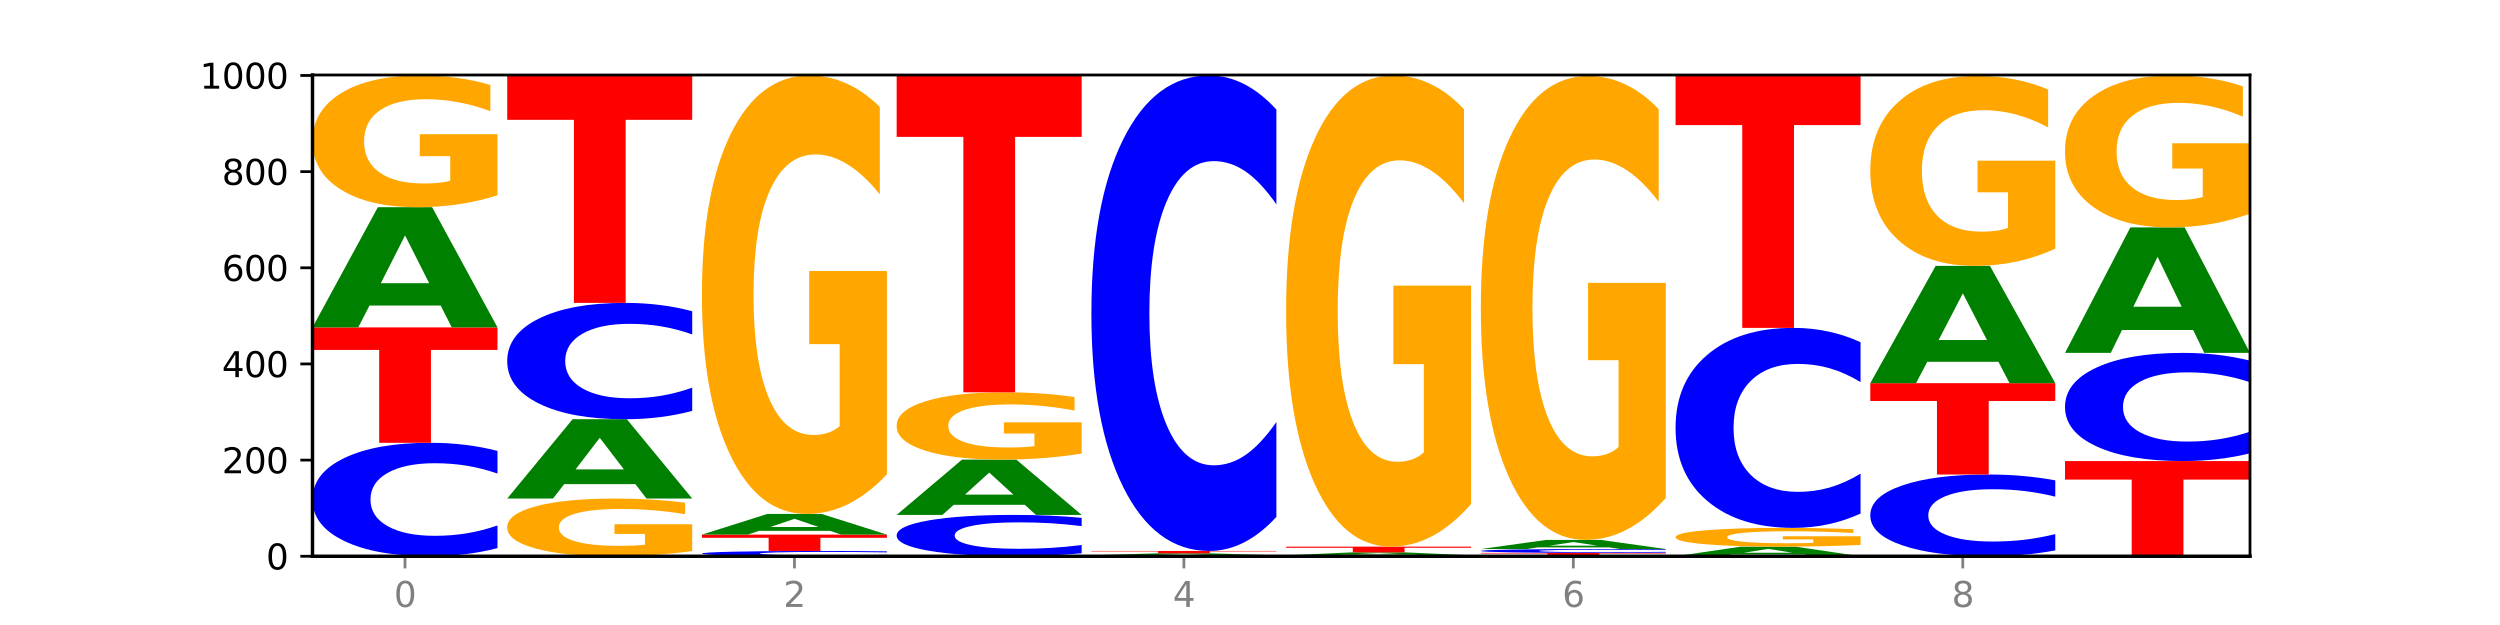 <?xml version="1.0" encoding="utf-8" standalone="no"?>
<!DOCTYPE svg PUBLIC "-//W3C//DTD SVG 1.1//EN"
  "http://www.w3.org/Graphics/SVG/1.1/DTD/svg11.dtd">
<svg xmlns:xlink="http://www.w3.org/1999/xlink" width="720pt" height="180pt" viewBox="0 0 720 180" xmlns="http://www.w3.org/2000/svg" version="1.1">
 <defs>
  <style type="text/css">*{stroke-linejoin: round; stroke-linecap: butt}</style>
 </defs>
 <g id="figure_1">
  <g id="patch_1">
   <path d="M 0 180 
L 720 180 
L 720 0 
L 0 0 
z
" style="fill: #ffffff"/>
  </g>
  <g id="axes_1">
   <g id="patch_2">
    <path d="M 90 160.2 
L 648 160.2 
L 648 21.6 
L 90 21.6 
z
" style="fill: #ffffff"/>
   </g>
   <g id="line2d_1">
    <path d="M 90 160.2 
L 648 160.2 
" clip-path="url(#p5658e99095)" style="fill: none; stroke: #000000; stroke-width: 0.5; stroke-linecap: square"/>
   </g>
   <g id="patch_3">
    <path d="M 143.276 157.858 
Q 138.82 159.019 134.001 159.606 
Q 129.182 160.2 123.934 160.2 
Q 108.282 160.2 99.141 155.799 
Q 90 151.398 90 143.872 
Q 90 136.318 99.141 131.924 
Q 108.282 127.523 123.934 127.523 
Q 129.182 127.523 134.001 128.117 
Q 138.82 128.704 143.276 129.865 
L 143.276 136.379 
Q 138.78 134.84 134.417 134.125 
Q 130.055 133.409 125.236 133.409 
Q 116.591 133.409 111.638 136.197 
Q 106.698 138.978 106.698 143.872 
Q 106.698 148.745 111.638 151.533 
Q 116.591 154.314 125.236 154.314 
Q 130.055 154.314 134.417 153.598 
Q 138.78 152.876 143.276 151.337 
L 143.276 157.858 
z
" clip-path="url(#p5658e99095)" style="fill: #0000ff"/>
   </g>
   <g id="patch_4">
    <path d="M 90 94.292 
L 143.276 94.292 
L 143.276 100.773 
L 124.109 100.773 
L 124.109 127.523 
L 109.204 127.523 
L 109.204 100.773 
L 90 100.773 
L 90 94.292 
z
" clip-path="url(#p5658e99095)" style="fill: #ff0000"/>
   </g>
   <g id="patch_5">
    <path d="M 126.905 87.986 
L 106.415 87.986 
L 103.18 94.292 
L 90 94.292 
L 108.823 59.677 
L 124.454 59.677 
L 143.276 94.292 
L 130.107 94.292 
L 126.905 87.986 
z
M 109.683 81.562 
L 123.604 81.562 
L 116.655 67.793 
L 109.683 81.562 
z
" clip-path="url(#p5658e99095)" style="fill: #008000"/>
   </g>
   <g id="patch_6">
    <path d="M 143.276 56.244 
Q 137.903 57.961 132.124 58.823 
Q 126.345 59.677 120.184 59.677 
Q 106.262 59.677 98.131 54.567 
Q 90 49.458 90 40.719 
Q 90 31.879 98.274 26.809 
Q 106.561 21.738 120.972 21.738 
Q 126.525 21.738 131.611 22.428 
Q 136.709 23.11 141.223 24.458 
L 141.223 32.02 
Q 136.566 30.289 131.957 29.434 
Q 127.348 28.572 122.716 28.572 
Q 114.143 28.572 109.498 31.723 
Q 104.853 34.865 104.853 40.719 
Q 104.853 46.519 109.331 49.685 
Q 113.808 52.843 122.047 52.843 
Q 124.292 52.843 126.214 52.663 
Q 128.136 52.475 129.665 52.083 
L 129.665 44.983 
L 120.889 44.983 
L 120.889 38.658 
L 143.276 38.658 
L 143.276 56.244 
z
" clip-path="url(#p5658e99095)" style="fill: #ffa600"/>
   </g>
   <g id="patch_7">
    <path d="M 199.357 158.697 
Q 193.984 159.448 188.205 159.826 
Q 182.426 160.2 176.265 160.2 
Q 162.343 160.2 154.212 157.962 
Q 146.08 155.724 146.08 151.897 
Q 146.08 148.026 154.355 145.805 
Q 162.641 143.585 177.053 143.585 
Q 182.605 143.585 187.691 143.887 
Q 192.79 144.185 197.303 144.776 
L 197.303 148.088 
Q 192.646 147.329 188.038 146.955 
Q 183.429 146.578 178.796 146.578 
Q 170.223 146.578 165.578 147.957 
Q 160.934 149.334 160.934 151.897 
Q 160.934 154.437 165.411 155.824 
Q 169.889 157.207 178.127 157.207 
Q 180.372 157.207 182.294 157.128 
Q 184.217 157.046 185.745 156.874 
L 185.745 153.765 
L 176.969 153.765 
L 176.969 150.995 
L 199.357 150.995 
L 199.357 158.697 
z
" clip-path="url(#p5658e99095)" style="fill: #ffa600"/>
   </g>
   <g id="patch_8">
    <path d="M 182.985 139.423 
L 162.496 139.423 
L 159.261 143.585 
L 146.08 143.585 
L 164.903 120.738 
L 180.534 120.738 
L 199.357 143.585 
L 186.187 143.585 
L 182.985 139.423 
z
M 165.764 135.183 
L 179.684 135.183 
L 172.735 126.095 
L 165.764 135.183 
z
" clip-path="url(#p5658e99095)" style="fill: #008000"/>
   </g>
   <g id="patch_9">
    <path d="M 199.357 118.337 
Q 194.9 119.527 190.081 120.129 
Q 185.263 120.738 180.014 120.738 
Q 164.363 120.738 155.222 116.226 
Q 146.08 111.713 146.08 103.995 
Q 146.08 96.25 155.222 91.744 
Q 164.363 87.231 180.014 87.231 
Q 185.263 87.231 190.081 87.84 
Q 194.9 88.442 199.357 89.633 
L 199.357 96.312 
Q 194.86 94.734 190.498 94 
Q 186.135 93.266 181.316 93.266 
Q 172.672 93.266 167.718 96.125 
Q 162.779 98.977 162.779 103.995 
Q 162.779 108.992 167.718 111.851 
Q 172.672 114.703 181.316 114.703 
Q 186.135 114.703 190.498 113.969 
Q 194.86 113.228 199.357 111.65 
L 199.357 118.337 
z
" clip-path="url(#p5658e99095)" style="fill: #0000ff"/>
   </g>
   <g id="patch_10">
    <path d="M 146.08 21.738 
L 199.357 21.738 
L 199.357 34.511 
L 180.19 34.511 
L 180.19 87.231 
L 165.285 87.231 
L 165.285 34.511 
L 146.08 34.511 
L 146.08 21.738 
z
" clip-path="url(#p5658e99095)" style="fill: #ff0000"/>
   </g>
   <g id="patch_11">
    <path d="M 255.437 160.091 
Q 250.981 160.145 246.162 160.172 
Q 241.343 160.2 236.094 160.2 
Q 220.443 160.2 211.302 159.995 
Q 202.161 159.79 202.161 159.439 
Q 202.161 159.087 211.302 158.882 
Q 220.443 158.677 236.094 158.677 
Q 241.343 158.677 246.162 158.705 
Q 250.981 158.732 255.437 158.786 
L 255.437 159.09 
Q 250.94 159.018 246.578 158.985 
Q 242.215 158.951 237.397 158.951 
Q 228.752 158.951 223.799 159.081 
Q 218.859 159.211 218.859 159.439 
Q 218.859 159.666 223.799 159.796 
Q 228.752 159.926 237.397 159.926 
Q 242.215 159.926 246.578 159.892 
Q 250.94 159.859 255.437 159.787 
L 255.437 160.091 
z
" clip-path="url(#p5658e99095)" style="fill: #0000ff"/>
   </g>
   <g id="patch_12">
    <path d="M 202.161 153.969 
L 255.437 153.969 
L 255.437 154.887 
L 236.27 154.887 
L 236.27 158.677 
L 221.365 158.677 
L 221.365 154.887 
L 202.161 154.887 
L 202.161 153.969 
z
" clip-path="url(#p5658e99095)" style="fill: #ff0000"/>
   </g>
   <g id="patch_13">
    <path d="M 239.065 152.885 
L 218.576 152.885 
L 215.341 153.969 
L 202.161 153.969 
L 220.983 148.015 
L 236.615 148.015 
L 255.437 153.969 
L 242.268 153.969 
L 239.065 152.885 
z
M 221.844 151.78 
L 235.765 151.78 
L 228.815 149.411 
L 221.844 151.78 
z
" clip-path="url(#p5658e99095)" style="fill: #008000"/>
   </g>
   <g id="patch_14">
    <path d="M 255.437 136.59 
Q 250.064 142.303 244.285 145.172 
Q 238.506 148.015 232.345 148.015 
Q 218.423 148.015 210.292 131.008 
Q 202.161 114.001 202.161 84.916 
Q 202.161 55.492 210.435 38.615 
Q 218.722 21.738 233.133 21.738 
Q 238.685 21.738 243.772 24.034 
Q 248.87 26.303 253.384 30.79 
L 253.384 55.962 
Q 248.727 50.197 244.118 47.354 
Q 239.509 44.484 234.876 44.484 
Q 226.304 44.484 221.659 54.971 
Q 217.014 65.431 217.014 84.916 
Q 217.014 104.219 221.492 114.757 
Q 225.969 125.269 234.208 125.269 
Q 236.453 125.269 238.375 124.669 
Q 240.297 124.043 241.826 122.739 
L 241.826 99.106 
L 233.05 99.106 
L 233.05 78.056 
L 255.437 78.056 
L 255.437 136.59 
z
" clip-path="url(#p5658e99095)" style="fill: #ffa600"/>
   </g>
   <g id="patch_15">
    <path d="M 311.518 159.346 
Q 307.061 159.77 302.242 159.984 
Q 297.423 160.2 292.175 160.2 
Q 276.524 160.2 267.382 158.596 
Q 258.241 156.992 258.241 154.25 
Q 258.241 151.497 267.382 149.896 
Q 276.524 148.292 292.175 148.292 
Q 297.423 148.292 302.242 148.509 
Q 307.061 148.723 311.518 149.146 
L 311.518 151.52 
Q 307.021 150.959 302.658 150.698 
Q 298.296 150.437 293.477 150.437 
Q 284.832 150.437 279.879 151.453 
Q 274.94 152.467 274.94 154.25 
Q 274.94 156.026 279.879 157.042 
Q 284.832 158.055 293.477 158.055 
Q 298.296 158.055 302.658 157.794 
Q 307.021 157.531 311.518 156.97 
L 311.518 159.346 
z
" clip-path="url(#p5658e99095)" style="fill: #0000ff"/>
   </g>
   <g id="patch_16">
    <path d="M 295.146 145.392 
L 274.657 145.392 
L 271.421 148.292 
L 258.241 148.292 
L 277.064 132.369 
L 292.695 132.369 
L 311.518 148.292 
L 298.348 148.292 
L 295.146 145.392 
z
M 277.924 142.436 
L 291.845 142.436 
L 284.896 136.103 
L 277.924 142.436 
z
" clip-path="url(#p5658e99095)" style="fill: #008000"/>
   </g>
   <g id="patch_17">
    <path d="M 311.518 130.615 
Q 306.145 131.492 300.366 131.933 
Q 294.587 132.369 288.426 132.369 
Q 274.504 132.369 266.372 129.758 
Q 258.241 127.148 258.241 122.683 
Q 258.241 118.166 266.516 115.575 
Q 274.802 112.985 289.214 112.985 
Q 294.766 112.985 299.852 113.337 
Q 304.951 113.685 309.464 114.374 
L 309.464 118.238 
Q 304.807 117.353 300.198 116.917 
Q 295.59 116.476 290.957 116.476 
Q 282.384 116.476 277.739 118.086 
Q 273.095 119.692 273.095 122.683 
Q 273.095 125.646 277.572 127.264 
Q 282.05 128.878 290.288 128.878 
Q 292.533 128.878 294.455 128.785 
Q 296.378 128.689 297.906 128.489 
L 297.906 124.861 
L 289.13 124.861 
L 289.13 121.63 
L 311.518 121.63 
L 311.518 130.615 
z
" clip-path="url(#p5658e99095)" style="fill: #ffa600"/>
   </g>
   <g id="patch_18">
    <path d="M 258.241 21.6 
L 311.518 21.6 
L 311.518 39.423 
L 292.35 39.423 
L 292.35 112.985 
L 277.445 112.985 
L 277.445 39.423 
L 258.241 39.423 
L 258.241 21.6 
z
" clip-path="url(#p5658e99095)" style="fill: #ff0000"/>
   </g>
   <g id="patch_19">
    <path d="M 367.598 160.175 
Q 362.225 160.187 356.446 160.194 
Q 350.667 160.2 344.506 160.2 
Q 330.584 160.2 322.453 160.163 
Q 314.322 160.125 314.322 160.062 
Q 314.322 159.997 322.596 159.96 
Q 330.882 159.923 345.294 159.923 
Q 350.846 159.923 355.933 159.928 
Q 361.031 159.933 365.544 159.943 
L 365.544 159.998 
Q 360.888 159.985 356.279 159.979 
Q 351.67 159.973 347.037 159.973 
Q 338.464 159.973 333.82 159.996 
Q 329.175 160.019 329.175 160.062 
Q 329.175 160.104 333.653 160.127 
Q 338.13 160.15 346.369 160.15 
Q 348.613 160.15 350.536 160.149 
Q 352.458 160.147 353.986 160.145 
L 353.986 160.093 
L 345.21 160.093 
L 345.21 160.047 
L 367.598 160.047 
L 367.598 160.175 
z
" clip-path="url(#p5658e99095)" style="fill: #ffa600"/>
   </g>
   <g id="patch_20">
    <path d="M 351.226 159.822 
L 330.737 159.822 
L 327.502 159.923 
L 314.322 159.923 
L 333.144 159.369 
L 348.775 159.369 
L 367.598 159.923 
L 354.429 159.923 
L 351.226 159.822 
z
M 334.005 159.719 
L 347.926 159.719 
L 340.976 159.499 
L 334.005 159.719 
z
" clip-path="url(#p5658e99095)" style="fill: #008000"/>
   </g>
   <g id="patch_21">
    <path d="M 314.322 158.677 
L 367.598 158.677 
L 367.598 158.812 
L 348.431 158.812 
L 348.431 159.369 
L 333.526 159.369 
L 333.526 158.812 
L 314.322 158.812 
L 314.322 158.677 
z
" clip-path="url(#p5658e99095)" style="fill: #ff0000"/>
   </g>
   <g id="patch_22">
    <path d="M 367.598 148.861 
Q 363.142 153.727 358.323 156.188 
Q 353.504 158.677 348.255 158.677 
Q 332.604 158.677 323.463 140.234 
Q 314.322 121.79 314.322 90.25 
Q 314.322 58.597 323.463 40.182 
Q 332.604 21.738 348.255 21.738 
Q 353.504 21.738 358.323 24.228 
Q 363.142 26.689 367.598 31.554 
L 367.598 58.851 
Q 363.101 52.402 358.739 49.403 
Q 354.376 46.405 349.557 46.405 
Q 340.913 46.405 335.96 58.088 
Q 331.02 69.742 331.02 90.25 
Q 331.02 110.674 335.96 122.356 
Q 340.913 134.01 349.557 134.01 
Q 354.376 134.01 358.739 131.012 
Q 363.101 127.985 367.598 121.536 
L 367.598 148.861 
z
" clip-path="url(#p5658e99095)" style="fill: #0000ff"/>
   </g>
   <g id="patch_23">
    <path d="M 423.678 160.18 
Q 419.222 160.19 414.403 160.195 
Q 409.584 160.2 404.336 160.2 
Q 388.684 160.2 379.543 160.163 
Q 370.402 160.125 370.402 160.062 
Q 370.402 159.998 379.543 159.96 
Q 388.684 159.923 404.336 159.923 
Q 409.584 159.923 414.403 159.928 
Q 419.222 159.933 423.678 159.943 
L 423.678 159.998 
Q 419.182 159.985 414.819 159.979 
Q 410.457 159.973 405.638 159.973 
Q 396.993 159.973 392.04 159.997 
Q 387.1 160.02 387.1 160.062 
Q 387.1 160.103 392.04 160.127 
Q 396.993 160.15 405.638 160.15 
Q 410.457 160.15 414.819 160.144 
Q 419.182 160.138 423.678 160.125 
L 423.678 160.18 
z
" clip-path="url(#p5658e99095)" style="fill: #0000ff"/>
   </g>
   <g id="patch_24">
    <path d="M 407.307 159.772 
L 386.817 159.772 
L 383.582 159.923 
L 370.402 159.923 
L 389.225 159.092 
L 404.856 159.092 
L 423.678 159.923 
L 410.509 159.923 
L 407.307 159.772 
z
M 390.085 159.618 
L 404.006 159.618 
L 397.057 159.287 
L 390.085 159.618 
z
" clip-path="url(#p5658e99095)" style="fill: #008000"/>
   </g>
   <g id="patch_25">
    <path d="M 370.402 157.431 
L 423.678 157.431 
L 423.678 157.755 
L 404.511 157.755 
L 404.511 159.092 
L 389.606 159.092 
L 389.606 157.755 
L 370.402 157.755 
L 370.402 157.431 
z
" clip-path="url(#p5658e99095)" style="fill: #ff0000"/>
   </g>
   <g id="patch_26">
    <path d="M 423.678 145.154 
Q 418.305 151.292 412.526 154.376 
Q 406.747 157.431 400.586 157.431 
Q 386.664 157.431 378.533 139.155 
Q 370.402 120.88 370.402 89.627 
Q 370.402 58.009 378.676 39.874 
Q 386.963 21.738 401.374 21.738 
Q 406.927 21.738 412.013 24.205 
Q 417.111 26.644 421.625 31.465 
L 421.625 58.514 
Q 416.968 52.319 412.359 49.264 
Q 407.75 46.18 403.118 46.18 
Q 394.545 46.18 389.9 57.448 
Q 385.255 68.688 385.255 89.627 
Q 385.255 110.369 389.733 121.693 
Q 394.21 132.989 402.449 132.989 
Q 404.694 132.989 406.616 132.344 
Q 408.538 131.671 410.067 130.27 
L 410.067 104.875 
L 401.291 104.875 
L 401.291 82.255 
L 423.678 82.255 
L 423.678 145.154 
z
" clip-path="url(#p5658e99095)" style="fill: #ffa600"/>
   </g>
   <g id="patch_27">
    <path d="M 426.482 159.231 
L 479.759 159.231 
L 479.759 159.42 
L 460.592 159.42 
L 460.592 160.2 
L 445.687 160.2 
L 445.687 159.42 
L 426.482 159.42 
L 426.482 159.231 
z
" clip-path="url(#p5658e99095)" style="fill: #ff0000"/>
   </g>
   <g id="patch_28">
    <path d="M 479.759 159.151 
Q 475.302 159.191 470.483 159.211 
Q 465.665 159.231 460.416 159.231 
Q 444.765 159.231 435.624 159.082 
Q 426.482 158.932 426.482 158.677 
Q 426.482 158.421 435.624 158.272 
Q 444.765 158.123 460.416 158.123 
Q 465.665 158.123 470.483 158.143 
Q 475.302 158.163 479.759 158.202 
L 479.759 158.423 
Q 475.262 158.371 470.9 158.347 
Q 466.537 158.323 461.718 158.323 
Q 453.074 158.323 448.12 158.417 
Q 443.181 158.511 443.181 158.677 
Q 443.181 158.842 448.12 158.937 
Q 453.074 159.031 461.718 159.031 
Q 466.537 159.031 470.9 159.007 
Q 475.262 158.983 479.759 158.93 
L 479.759 159.151 
z
" clip-path="url(#p5658e99095)" style="fill: #0000ff"/>
   </g>
   <g id="patch_29">
    <path d="M 463.387 157.644 
L 442.898 157.644 
L 439.663 158.123 
L 426.482 158.123 
L 445.305 155.492 
L 460.936 155.492 
L 479.759 158.123 
L 466.589 158.123 
L 463.387 157.644 
z
M 446.166 157.156 
L 460.087 157.156 
L 453.137 156.109 
L 446.166 157.156 
z
" clip-path="url(#p5658e99095)" style="fill: #008000"/>
   </g>
   <g id="patch_30">
    <path d="M 479.759 143.403 
Q 474.386 149.448 468.607 152.484 
Q 462.828 155.492 456.667 155.492 
Q 442.745 155.492 434.614 137.497 
Q 426.482 119.501 426.482 88.726 
Q 426.482 57.592 434.757 39.735 
Q 443.043 21.877 457.455 21.877 
Q 463.007 21.877 468.093 24.306 
Q 473.192 26.707 477.705 31.454 
L 477.705 58.089 
Q 473.049 51.989 468.44 48.981 
Q 463.831 45.945 459.198 45.945 
Q 450.625 45.945 445.98 57.04 
Q 441.336 68.108 441.336 88.726 
Q 441.336 109.151 445.813 120.301 
Q 450.291 131.424 458.529 131.424 
Q 460.774 131.424 462.697 130.79 
Q 464.619 130.127 466.147 128.747 
L 466.147 103.741 
L 457.371 103.741 
L 457.371 81.467 
L 479.759 81.467 
L 479.759 143.403 
z
" clip-path="url(#p5658e99095)" style="fill: #ffa600"/>
   </g>
   <g id="patch_31">
    <path d="M 519.467 159.696 
L 498.978 159.696 
L 495.743 160.2 
L 482.563 160.2 
L 501.385 157.431 
L 517.017 157.431 
L 535.839 160.2 
L 522.67 160.2 
L 519.467 159.696 
z
M 502.246 159.182 
L 516.167 159.182 
L 509.217 158.08 
L 502.246 159.182 
z
" clip-path="url(#p5658e99095)" style="fill: #008000"/>
   </g>
   <g id="patch_32">
    <path d="M 535.839 156.942 
Q 530.466 157.186 524.687 157.309 
Q 518.908 157.431 512.747 157.431 
Q 498.825 157.431 490.694 156.703 
Q 482.563 155.976 482.563 154.732 
Q 482.563 153.474 490.837 152.752 
Q 499.124 152.031 513.535 152.031 
Q 519.087 152.031 524.174 152.129 
Q 529.272 152.226 533.786 152.418 
L 533.786 153.494 
Q 529.129 153.248 524.52 153.126 
Q 519.911 153.003 515.278 153.003 
Q 506.706 153.003 502.061 153.452 
Q 497.416 153.899 497.416 154.732 
Q 497.416 155.558 501.894 156.009 
Q 506.371 156.458 514.61 156.458 
Q 516.855 156.458 518.777 156.432 
Q 520.699 156.406 522.228 156.35 
L 522.228 155.339 
L 513.452 155.339 
L 513.452 154.439 
L 535.839 154.439 
L 535.839 156.942 
z
" clip-path="url(#p5658e99095)" style="fill: #ffa600"/>
   </g>
   <g id="patch_33">
    <path d="M 535.839 147.902 
Q 531.383 149.949 526.564 150.984 
Q 521.745 152.031 516.496 152.031 
Q 500.845 152.031 491.704 144.273 
Q 482.563 136.515 482.563 123.249 
Q 482.563 109.934 491.704 102.189 
Q 500.845 94.431 516.496 94.431 
Q 521.745 94.431 526.564 95.478 
Q 531.383 96.513 535.839 98.56 
L 535.839 110.041 
Q 531.342 107.329 526.98 106.067 
Q 522.617 104.806 517.799 104.806 
Q 509.154 104.806 504.201 109.72 
Q 499.261 114.622 499.261 123.249 
Q 499.261 131.839 504.201 136.753 
Q 509.154 141.655 517.799 141.655 
Q 522.617 141.655 526.98 140.394 
Q 531.342 139.121 535.839 136.408 
L 535.839 147.902 
z
" clip-path="url(#p5658e99095)" style="fill: #0000ff"/>
   </g>
   <g id="patch_34">
    <path d="M 482.563 21.877 
L 535.839 21.877 
L 535.839 36.027 
L 516.672 36.027 
L 516.672 94.431 
L 501.767 94.431 
L 501.767 36.027 
L 482.563 36.027 
L 482.563 21.877 
z
" clip-path="url(#p5658e99095)" style="fill: #ff0000"/>
   </g>
   <g id="patch_35">
    <path d="M 591.92 158.513 
Q 587.463 159.349 582.644 159.772 
Q 577.825 160.2 572.577 160.2 
Q 556.926 160.2 547.784 157.03 
Q 538.643 153.86 538.643 148.438 
Q 538.643 142.997 547.784 139.832 
Q 556.926 136.662 572.577 136.662 
Q 577.825 136.662 582.644 137.089 
Q 587.463 137.512 591.92 138.349 
L 591.92 143.041 
Q 587.423 141.932 583.06 141.417 
Q 578.698 140.901 573.879 140.901 
Q 565.234 140.901 560.281 142.91 
Q 555.342 144.913 555.342 148.438 
Q 555.342 151.949 560.281 153.957 
Q 565.234 155.96 573.879 155.96 
Q 578.698 155.96 583.06 155.445 
Q 587.423 154.924 591.92 153.816 
L 591.92 158.513 
z
" clip-path="url(#p5658e99095)" style="fill: #0000ff"/>
   </g>
   <g id="patch_36">
    <path d="M 538.643 110.354 
L 591.92 110.354 
L 591.92 115.485 
L 572.752 115.485 
L 572.752 136.662 
L 557.847 136.662 
L 557.847 115.485 
L 538.643 115.485 
L 538.643 110.354 
z
" clip-path="url(#p5658e99095)" style="fill: #ff0000"/>
   </g>
   <g id="patch_37">
    <path d="M 575.548 104.199 
L 555.059 104.199 
L 551.823 110.354 
L 538.643 110.354 
L 557.466 76.569 
L 573.097 76.569 
L 591.92 110.354 
L 578.75 110.354 
L 575.548 104.199 
z
M 558.326 97.929 
L 572.247 97.929 
L 565.298 84.49 
L 558.326 97.929 
z
" clip-path="url(#p5658e99095)" style="fill: #008000"/>
   </g>
   <g id="patch_38">
    <path d="M 591.92 71.621 
Q 586.547 74.095 580.768 75.338 
Q 574.989 76.569 568.828 76.569 
Q 554.906 76.569 546.774 69.203 
Q 538.643 61.837 538.643 49.24 
Q 538.643 36.496 546.918 29.187 
Q 555.204 21.877 569.616 21.877 
Q 575.168 21.877 580.254 22.871 
Q 585.353 23.854 589.866 25.797 
L 589.866 36.7 
Q 585.209 34.203 580.6 32.971 
Q 575.992 31.729 571.359 31.729 
Q 562.786 31.729 558.141 36.27 
Q 553.497 40.801 553.497 49.24 
Q 553.497 57.6 557.974 62.165 
Q 562.452 66.718 570.69 66.718 
Q 572.935 66.718 574.857 66.458 
Q 576.78 66.187 578.308 65.622 
L 578.308 55.386 
L 569.532 55.386 
L 569.532 46.269 
L 591.92 46.269 
L 591.92 71.621 
z
" clip-path="url(#p5658e99095)" style="fill: #ffa600"/>
   </g>
   <g id="patch_39">
    <path d="M 594.724 132.785 
L 648 132.785 
L 648 138.131 
L 628.833 138.131 
L 628.833 160.2 
L 613.928 160.2 
L 613.928 138.131 
L 594.724 138.131 
L 594.724 132.785 
z
" clip-path="url(#p5658e99095)" style="fill: #ff0000"/>
   </g>
   <g id="patch_40">
    <path d="M 648 130.552 
Q 643.544 131.658 638.725 132.218 
Q 633.906 132.785 628.657 132.785 
Q 613.006 132.785 603.865 128.589 
Q 594.724 124.393 594.724 117.217 
Q 594.724 110.016 603.865 105.827 
Q 613.006 101.631 628.657 101.631 
Q 633.906 101.631 638.725 102.197 
Q 643.544 102.757 648 103.864 
L 648 110.074 
Q 643.503 108.607 639.141 107.925 
Q 634.778 107.242 629.959 107.242 
Q 621.315 107.242 616.362 109.9 
Q 611.422 112.552 611.422 117.217 
Q 611.422 121.864 616.362 124.522 
Q 621.315 127.173 629.959 127.173 
Q 634.778 127.173 639.141 126.491 
Q 643.503 125.802 648 124.335 
L 648 130.552 
z
" clip-path="url(#p5658e99095)" style="fill: #0000ff"/>
   </g>
   <g id="patch_41">
    <path d="M 631.628 95.047 
L 611.139 95.047 
L 607.904 101.631 
L 594.724 101.631 
L 613.546 65.492 
L 629.177 65.492 
L 648 101.631 
L 634.831 101.631 
L 631.628 95.047 
z
M 614.407 88.34 
L 628.328 88.34 
L 621.378 73.965 
L 614.407 88.34 
z
" clip-path="url(#p5658e99095)" style="fill: #008000"/>
   </g>
   <g id="patch_42">
    <path d="M 648 61.534 
Q 642.627 63.513 636.848 64.507 
Q 631.069 65.492 624.908 65.492 
Q 610.986 65.492 602.855 59.599 
Q 594.724 53.707 594.724 43.629 
Q 594.724 33.434 602.998 27.586 
Q 611.284 21.738 625.696 21.738 
Q 631.248 21.738 636.335 22.534 
Q 641.433 23.32 645.946 24.875 
L 645.946 33.597 
Q 641.29 31.599 636.681 30.614 
Q 632.072 29.62 627.439 29.62 
Q 618.866 29.62 614.222 33.253 
Q 609.577 36.877 609.577 43.629 
Q 609.577 50.317 614.055 53.969 
Q 618.532 57.611 626.771 57.611 
Q 629.015 57.611 630.938 57.403 
Q 632.86 57.186 634.388 56.734 
L 634.388 48.546 
L 625.612 48.546 
L 625.612 41.252 
L 648 41.252 
L 648 61.534 
z
" clip-path="url(#p5658e99095)" style="fill: #ffa600"/>
   </g>
   <g id="matplotlib.axis_1">
    <g id="xtick_1">
     <g id="line2d_2">
      <defs>
       <path id="m0e7ff86e40" d="M 0 0 
L 0 3.5 
" style="stroke: #808080; stroke-width: 0.8"/>
      </defs>
      <g>
       <use xlink:href="#m0e7ff86e40" x="116.638" y="160.2" style="fill: #808080; stroke: #808080; stroke-width: 0.8"/>
      </g>
     </g>
     <g id="text_1">
      <!-- 0 -->
      <g style="fill: #808080" transform="translate(113.457 174.798) scale(0.1 -0.1)">
       <defs>
        <path id="DejaVuSans-30" d="M 2034 4250 
Q 1547 4250 1301 3770 
Q 1056 3291 1056 2328 
Q 1056 1369 1301 889 
Q 1547 409 2034 409 
Q 2525 409 2770 889 
Q 3016 1369 3016 2328 
Q 3016 3291 2770 3770 
Q 2525 4250 2034 4250 
z
M 2034 4750 
Q 2819 4750 3233 4129 
Q 3647 3509 3647 2328 
Q 3647 1150 3233 529 
Q 2819 -91 2034 -91 
Q 1250 -91 836 529 
Q 422 1150 422 2328 
Q 422 3509 836 4129 
Q 1250 4750 2034 4750 
z
" transform="scale(0.016)"/>
       </defs>
       <use xlink:href="#DejaVuSans-30"/>
      </g>
     </g>
    </g>
    <g id="xtick_2">
     <g id="line2d_3">
      <g>
       <use xlink:href="#m0e7ff86e40" x="228.799" y="160.2" style="fill: #808080; stroke: #808080; stroke-width: 0.8"/>
      </g>
     </g>
     <g id="text_2">
      <!-- 2 -->
      <g style="fill: #808080" transform="translate(225.618 174.798) scale(0.1 -0.1)">
       <defs>
        <path id="DejaVuSans-32" d="M 1228 531 
L 3431 531 
L 3431 0 
L 469 0 
L 469 531 
Q 828 903 1448 1529 
Q 2069 2156 2228 2338 
Q 2531 2678 2651 2914 
Q 2772 3150 2772 3378 
Q 2772 3750 2511 3984 
Q 2250 4219 1831 4219 
Q 1534 4219 1204 4116 
Q 875 4013 500 3803 
L 500 4441 
Q 881 4594 1212 4672 
Q 1544 4750 1819 4750 
Q 2544 4750 2975 4387 
Q 3406 4025 3406 3419 
Q 3406 3131 3298 2873 
Q 3191 2616 2906 2266 
Q 2828 2175 2409 1742 
Q 1991 1309 1228 531 
z
" transform="scale(0.016)"/>
       </defs>
       <use xlink:href="#DejaVuSans-32"/>
      </g>
     </g>
    </g>
    <g id="xtick_3">
     <g id="line2d_4">
      <g>
       <use xlink:href="#m0e7ff86e40" x="340.96" y="160.2" style="fill: #808080; stroke: #808080; stroke-width: 0.8"/>
      </g>
     </g>
     <g id="text_3">
      <!-- 4 -->
      <g style="fill: #808080" transform="translate(337.779 174.798) scale(0.1 -0.1)">
       <defs>
        <path id="DejaVuSans-34" d="M 2419 4116 
L 825 1625 
L 2419 1625 
L 2419 4116 
z
M 2253 4666 
L 3047 4666 
L 3047 1625 
L 3713 1625 
L 3713 1100 
L 3047 1100 
L 3047 0 
L 2419 0 
L 2419 1100 
L 313 1100 
L 313 1709 
L 2253 4666 
z
" transform="scale(0.016)"/>
       </defs>
       <use xlink:href="#DejaVuSans-34"/>
      </g>
     </g>
    </g>
    <g id="xtick_4">
     <g id="line2d_5">
      <g>
       <use xlink:href="#m0e7ff86e40" x="453.121" y="160.2" style="fill: #808080; stroke: #808080; stroke-width: 0.8"/>
      </g>
     </g>
     <g id="text_4">
      <!-- 6 -->
      <g style="fill: #808080" transform="translate(449.939 174.798) scale(0.1 -0.1)">
       <defs>
        <path id="DejaVuSans-36" d="M 2113 2584 
Q 1688 2584 1439 2293 
Q 1191 2003 1191 1497 
Q 1191 994 1439 701 
Q 1688 409 2113 409 
Q 2538 409 2786 701 
Q 3034 994 3034 1497 
Q 3034 2003 2786 2293 
Q 2538 2584 2113 2584 
z
M 3366 4563 
L 3366 3988 
Q 3128 4100 2886 4159 
Q 2644 4219 2406 4219 
Q 1781 4219 1451 3797 
Q 1122 3375 1075 2522 
Q 1259 2794 1537 2939 
Q 1816 3084 2150 3084 
Q 2853 3084 3261 2657 
Q 3669 2231 3669 1497 
Q 3669 778 3244 343 
Q 2819 -91 2113 -91 
Q 1303 -91 875 529 
Q 447 1150 447 2328 
Q 447 3434 972 4092 
Q 1497 4750 2381 4750 
Q 2619 4750 2861 4703 
Q 3103 4656 3366 4563 
z
" transform="scale(0.016)"/>
       </defs>
       <use xlink:href="#DejaVuSans-36"/>
      </g>
     </g>
    </g>
    <g id="xtick_5">
     <g id="line2d_6">
      <g>
       <use xlink:href="#m0e7ff86e40" x="565.281" y="160.2" style="fill: #808080; stroke: #808080; stroke-width: 0.8"/>
      </g>
     </g>
     <g id="text_5">
      <!-- 8 -->
      <g style="fill: #808080" transform="translate(562.1 174.798) scale(0.1 -0.1)">
       <defs>
        <path id="DejaVuSans-38" d="M 2034 2216 
Q 1584 2216 1326 1975 
Q 1069 1734 1069 1313 
Q 1069 891 1326 650 
Q 1584 409 2034 409 
Q 2484 409 2743 651 
Q 3003 894 3003 1313 
Q 3003 1734 2745 1975 
Q 2488 2216 2034 2216 
z
M 1403 2484 
Q 997 2584 770 2862 
Q 544 3141 544 3541 
Q 544 4100 942 4425 
Q 1341 4750 2034 4750 
Q 2731 4750 3128 4425 
Q 3525 4100 3525 3541 
Q 3525 3141 3298 2862 
Q 3072 2584 2669 2484 
Q 3125 2378 3379 2068 
Q 3634 1759 3634 1313 
Q 3634 634 3220 271 
Q 2806 -91 2034 -91 
Q 1263 -91 848 271 
Q 434 634 434 1313 
Q 434 1759 690 2068 
Q 947 2378 1403 2484 
z
M 1172 3481 
Q 1172 3119 1398 2916 
Q 1625 2713 2034 2713 
Q 2441 2713 2670 2916 
Q 2900 3119 2900 3481 
Q 2900 3844 2670 4047 
Q 2441 4250 2034 4250 
Q 1625 4250 1398 4047 
Q 1172 3844 1172 3481 
z
" transform="scale(0.016)"/>
       </defs>
       <use xlink:href="#DejaVuSans-38"/>
      </g>
     </g>
    </g>
   </g>
   <g id="matplotlib.axis_2">
    <g id="ytick_1">
     <g id="line2d_7">
      <defs>
       <path id="m2db0d6e03a" d="M 0 0 
L -3.5 0 
" style="stroke: #000000; stroke-width: 0.8"/>
      </defs>
      <g>
       <use xlink:href="#m2db0d6e03a" x="90" y="160.2" style="stroke: #000000; stroke-width: 0.8"/>
      </g>
     </g>
     <g id="text_6">
      <!-- 0 -->
      <g transform="translate(76.638 163.999) scale(0.1 -0.1)">
       <use xlink:href="#DejaVuSans-30"/>
      </g>
     </g>
    </g>
    <g id="ytick_2">
     <g id="line2d_8">
      <g>
       <use xlink:href="#m2db0d6e03a" x="90" y="132.508" style="stroke: #000000; stroke-width: 0.8"/>
      </g>
     </g>
     <g id="text_7">
      <!-- 200 -->
      <g transform="translate(63.913 136.307) scale(0.1 -0.1)">
       <use xlink:href="#DejaVuSans-32"/>
       <use xlink:href="#DejaVuSans-30" x="63.623"/>
       <use xlink:href="#DejaVuSans-30" x="127.246"/>
      </g>
     </g>
    </g>
    <g id="ytick_3">
     <g id="line2d_9">
      <g>
       <use xlink:href="#m2db0d6e03a" x="90" y="104.815" style="stroke: #000000; stroke-width: 0.8"/>
      </g>
     </g>
     <g id="text_8">
      <!-- 400 -->
      <g transform="translate(63.913 108.615) scale(0.1 -0.1)">
       <use xlink:href="#DejaVuSans-34"/>
       <use xlink:href="#DejaVuSans-30" x="63.623"/>
       <use xlink:href="#DejaVuSans-30" x="127.246"/>
      </g>
     </g>
    </g>
    <g id="ytick_4">
     <g id="line2d_10">
      <g>
       <use xlink:href="#m2db0d6e03a" x="90" y="77.123" style="stroke: #000000; stroke-width: 0.8"/>
      </g>
     </g>
     <g id="text_9">
      <!-- 600 -->
      <g transform="translate(63.913 80.922) scale(0.1 -0.1)">
       <use xlink:href="#DejaVuSans-36"/>
       <use xlink:href="#DejaVuSans-30" x="63.623"/>
       <use xlink:href="#DejaVuSans-30" x="127.246"/>
      </g>
     </g>
    </g>
    <g id="ytick_5">
     <g id="line2d_11">
      <g>
       <use xlink:href="#m2db0d6e03a" x="90" y="49.431" style="stroke: #000000; stroke-width: 0.8"/>
      </g>
     </g>
     <g id="text_10">
      <!-- 800 -->
      <g transform="translate(63.913 53.23) scale(0.1 -0.1)">
       <use xlink:href="#DejaVuSans-38"/>
       <use xlink:href="#DejaVuSans-30" x="63.623"/>
       <use xlink:href="#DejaVuSans-30" x="127.246"/>
      </g>
     </g>
    </g>
    <g id="ytick_6">
     <g id="line2d_12">
      <g>
       <use xlink:href="#m2db0d6e03a" x="90" y="21.738" style="stroke: #000000; stroke-width: 0.8"/>
      </g>
     </g>
     <g id="text_11">
      <!-- 1000 -->
      <g transform="translate(57.55 25.538) scale(0.1 -0.1)">
       <defs>
        <path id="DejaVuSans-31" d="M 794 531 
L 1825 531 
L 1825 4091 
L 703 3866 
L 703 4441 
L 1819 4666 
L 2450 4666 
L 2450 531 
L 3481 531 
L 3481 0 
L 794 0 
L 794 531 
z
" transform="scale(0.016)"/>
       </defs>
       <use xlink:href="#DejaVuSans-31"/>
       <use xlink:href="#DejaVuSans-30" x="63.623"/>
       <use xlink:href="#DejaVuSans-30" x="127.246"/>
       <use xlink:href="#DejaVuSans-30" x="190.869"/>
      </g>
     </g>
    </g>
   </g>
   <g id="patch_43">
    <path d="M 90 160.2 
L 90 21.6 
" style="fill: none; stroke: #000000; stroke-linejoin: miter; stroke-linecap: square"/>
   </g>
   <g id="patch_44">
    <path d="M 648 160.2 
L 648 21.6 
" style="fill: none; stroke: #000000; stroke-width: 0.8; stroke-linejoin: miter; stroke-linecap: square"/>
   </g>
   <g id="patch_45">
    <path d="M 90 160.2 
L 648 160.2 
" style="fill: none; stroke: #000000; stroke-linejoin: miter; stroke-linecap: square"/>
   </g>
   <g id="patch_46">
    <path d="M 90 21.6 
L 648 21.6 
" style="fill: none; stroke: #000000; stroke-width: 0.8; stroke-linejoin: miter; stroke-linecap: square"/>
   </g>
  </g>
 </g>
 <defs>
  <clipPath id="p5658e99095">
   <rect x="90" y="21.6" width="558" height="138.6"/>
  </clipPath>
 </defs>
</svg>
